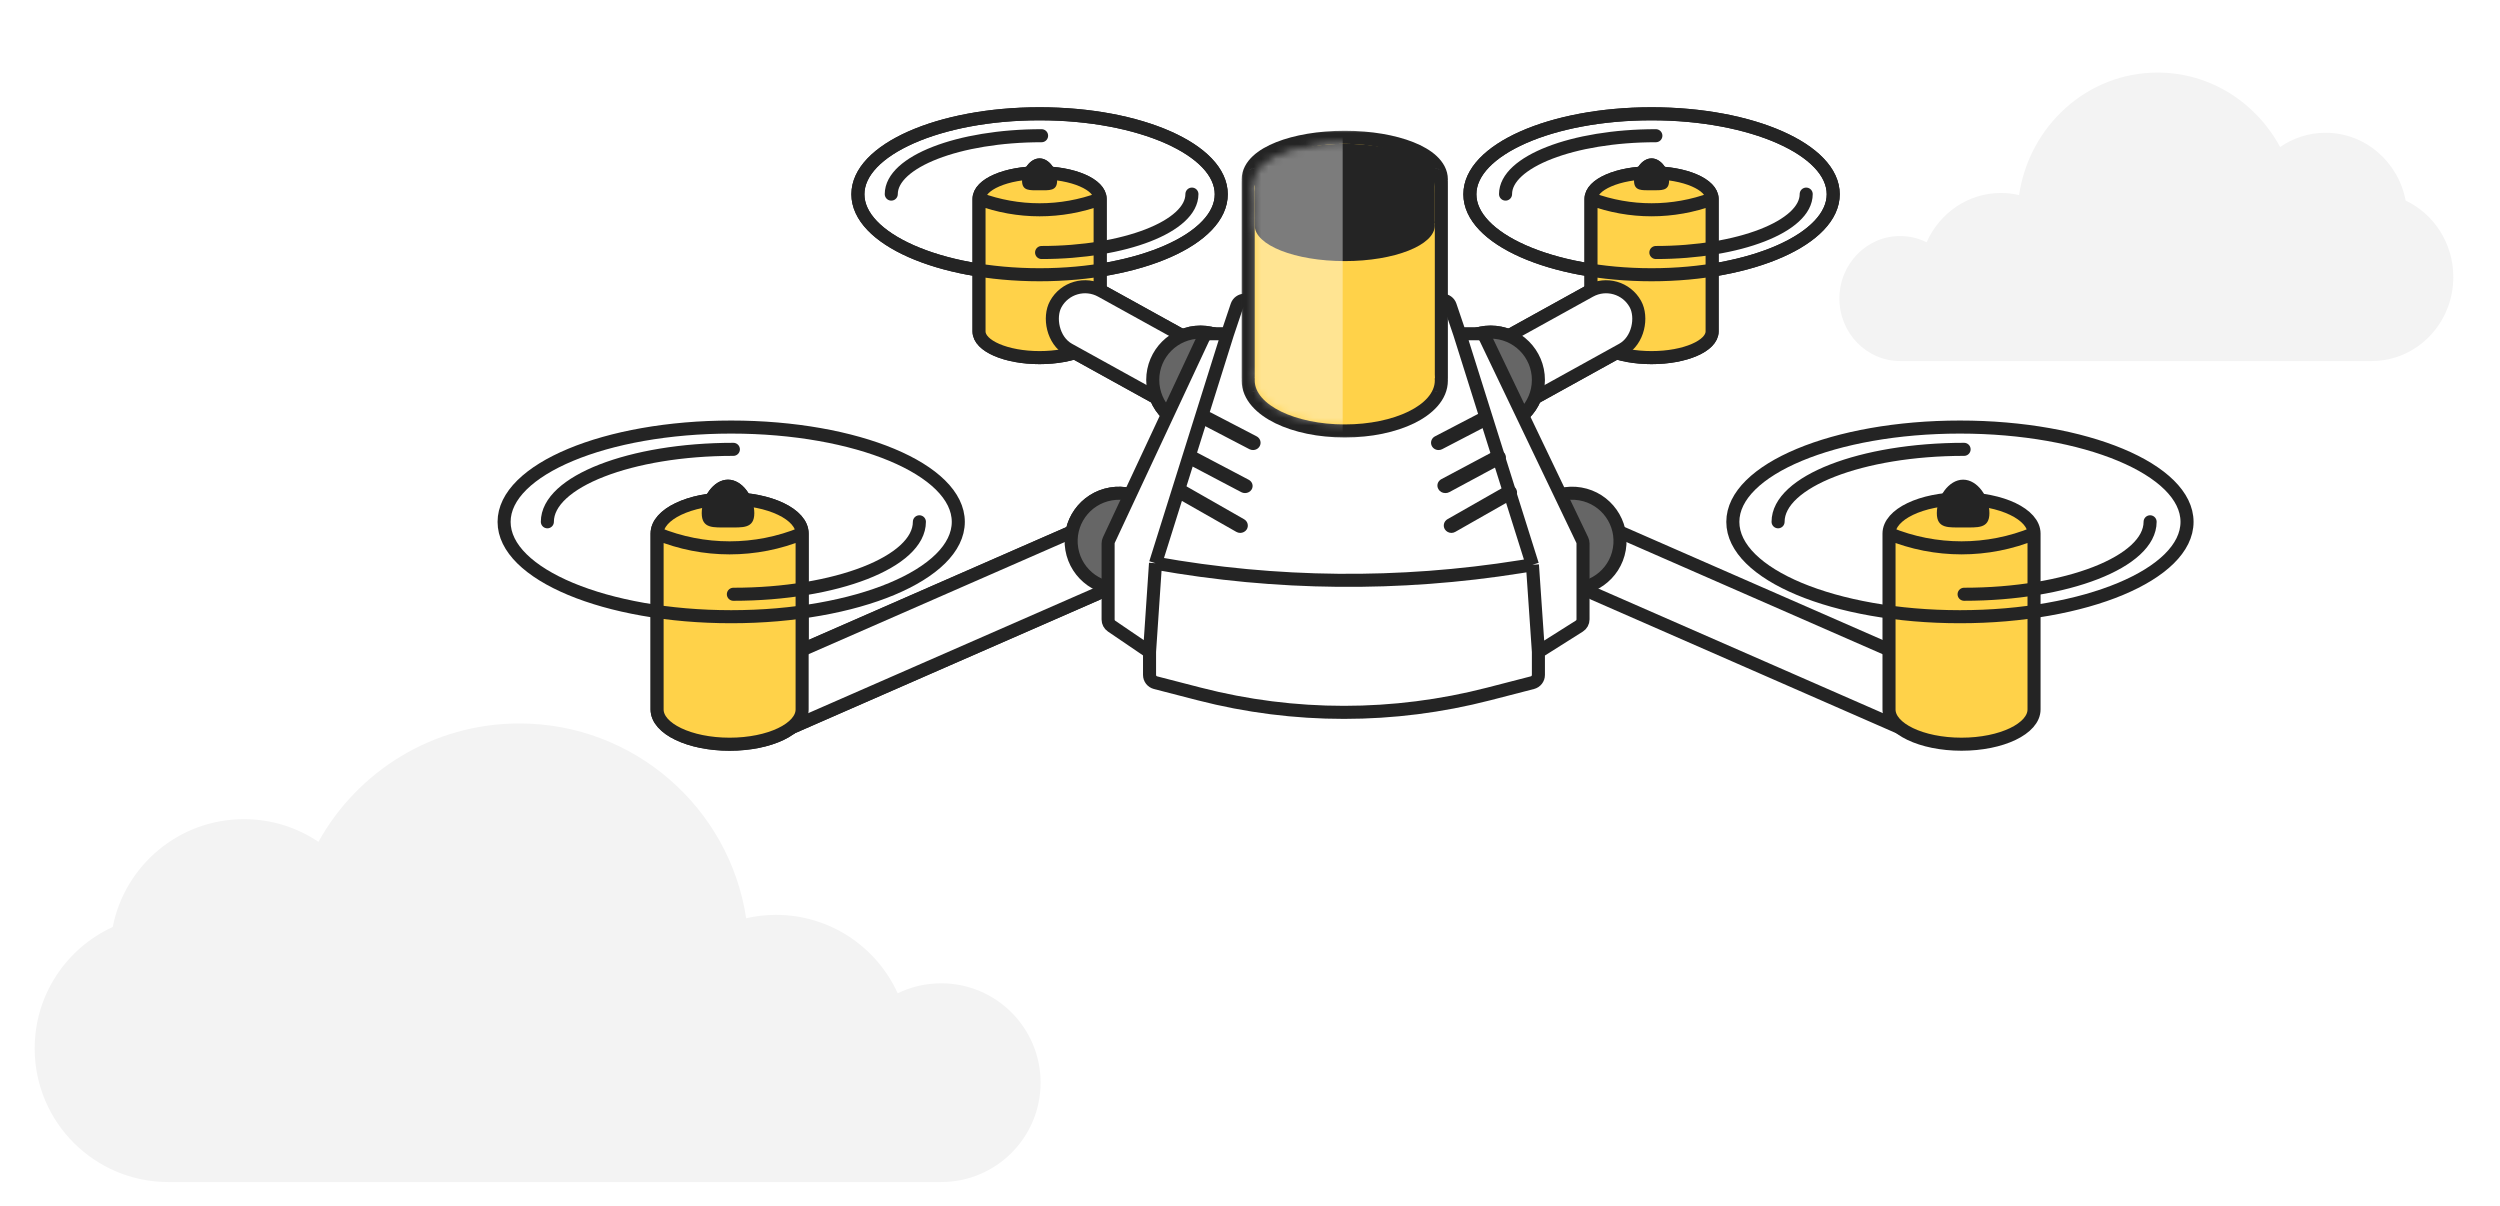 <svg width="338" height="163" viewBox="0 0 338 163" fill="none" xmlns="http://www.w3.org/2000/svg">
<g clip-path="url(#clip0_215_4388)">
<g filter="url(#filter0_d_215_4388)">
<path fill-rule="evenodd" clip-rule="evenodd" d="M15.241 121.517C16.866 113.209 24.187 106.939 32.977 106.939C36.708 106.939 40.174 108.069 43.053 110.004C48.343 100.462 58.518 94 70.208 94C85.755 94 98.63 105.426 100.883 120.334C102.178 120.039 103.523 119.878 104.908 119.878C112.227 119.878 118.526 124.228 121.369 130.479C123.143 129.617 125.136 129.131 127.242 129.131C134.668 129.131 140.688 135.146 140.688 142.565C140.688 149.985 134.668 156 127.242 156H104.908H99.661H48.099H46.423H22.763C12.781 156 4.688 147.914 4.688 137.939C4.688 130.648 9.015 124.369 15.241 121.517" fill="#F3F3F3"/>
</g>
<rect x="98.933" y="92.028" width="54.493" height="9.05" rx="4.525" transform="rotate(-23.638 98.933 92.028)" fill="white" stroke="#242424" stroke-width="1.765"/>
<circle cx="151.28" cy="73.151" r="6.464" transform="rotate(-9.708 151.28 73.151)" fill="white" stroke="#242424" stroke-width="1.765"/>
<path d="M108.446 72.137C108.446 69.54 104.057 67.436 98.643 67.436C93.23 67.436 88.842 69.539 88.839 72.134C88.839 72.135 88.839 72.136 88.839 72.137V95.364V95.364C88.839 95.544 88.84 95.724 88.839 95.904C88.839 95.909 88.839 95.913 88.839 95.917C88.839 98.513 93.228 100.618 98.643 100.618C104.057 100.618 108.446 98.513 108.446 95.917C108.446 95.913 108.446 95.909 108.446 95.904C108.445 95.724 108.446 95.544 108.446 95.364V95.364V72.137Z" fill="white"/>
<path d="M108.446 72.137C108.446 69.54 104.057 67.436 98.643 67.436C93.23 67.436 88.842 69.539 88.839 72.134C88.839 72.135 88.839 72.136 88.839 72.137M108.446 72.137V95.364V95.364C108.446 95.544 108.445 95.724 108.446 95.904C108.446 95.909 108.446 95.913 108.446 95.917C108.446 98.513 104.057 100.618 98.643 100.618C93.228 100.618 88.839 98.513 88.839 95.917C88.839 95.913 88.839 95.909 88.839 95.904C88.84 95.724 88.839 95.544 88.839 95.364V95.364V72.137M108.446 72.137V72.137C102.165 74.715 95.12 74.715 88.839 72.137V72.137" stroke="#242424" stroke-width="1.765"/>
<path d="M101.982 69.371C101.982 71.512 100.391 71.309 98.427 71.309C96.464 71.309 94.872 71.512 94.872 69.371C94.872 67.231 96.464 64.85 98.427 64.85C100.391 64.85 101.982 67.231 101.982 69.371Z" fill="#242424"/>
<path d="M148.739 26.896C148.739 24.941 145.073 23.355 140.551 23.355C136.031 23.355 132.367 24.939 132.364 26.894C132.364 26.895 132.364 26.895 132.364 26.896V44.392V44.392C132.364 44.527 132.365 44.663 132.364 44.799C132.364 44.802 132.364 44.805 132.364 44.809C132.364 46.764 136.03 48.349 140.551 48.349C145.073 48.349 148.739 46.764 148.739 44.809C148.739 44.805 148.739 44.802 148.739 44.799C148.738 44.663 148.739 44.527 148.739 44.392V44.392V26.896Z" fill="white"/>
<path d="M148.739 26.896C148.739 24.941 145.073 23.355 140.551 23.355C136.031 23.355 132.367 24.939 132.364 26.894C132.364 26.895 132.364 26.895 132.364 26.896M148.739 26.896V44.392V44.392C148.739 44.527 148.738 44.663 148.739 44.799C148.739 44.802 148.739 44.805 148.739 44.809C148.739 46.764 145.073 48.349 140.551 48.349C136.03 48.349 132.364 46.764 132.364 44.809C132.364 44.805 132.364 44.802 132.364 44.799C132.365 44.663 132.364 44.527 132.364 44.392V44.392V26.896M148.739 26.896V26.896C143.456 28.852 137.647 28.852 132.364 26.896V26.896" stroke="#242424" stroke-width="1.765"/>
<rect x="144.93" y="37.145" width="26.443" height="9.05" rx="4.525" transform="rotate(28.936 144.93 37.145)" fill="white" stroke="#242424" stroke-width="1.765"/>
<circle cx="162.314" cy="51.366" r="6.464" fill="white" stroke="#242424" stroke-width="1.765"/>
<ellipse cx="140.551" cy="26.264" rx="24.563" ry="10.881" stroke="#242424" stroke-width="1.765"/>
<path d="M142.921 24.43C142.921 25.857 141.86 25.722 140.551 25.722C139.242 25.722 138.181 25.857 138.181 24.43C138.181 23.003 139.242 21.416 140.551 21.416C141.86 21.416 142.921 23.003 142.921 24.43Z" fill="#242424"/>
<path d="M148.739 26.896C148.739 24.941 145.073 23.355 140.551 23.355C136.031 23.355 132.367 24.939 132.364 26.894C132.364 26.895 132.364 26.895 132.364 26.896V44.392V44.392C132.364 44.527 132.365 44.663 132.364 44.799C132.364 44.802 132.364 44.805 132.364 44.809C132.364 46.764 136.03 48.349 140.551 48.349C145.073 48.349 148.739 46.764 148.739 44.809C148.739 44.805 148.739 44.802 148.739 44.799C148.738 44.663 148.739 44.527 148.739 44.392V44.392V26.896Z" fill="#FFD249"/>
<path d="M148.739 26.896C148.739 24.941 145.073 23.355 140.551 23.355C136.031 23.355 132.367 24.939 132.364 26.894C132.364 26.895 132.364 26.895 132.364 26.896M148.739 26.896V44.392V44.392C148.739 44.527 148.738 44.663 148.739 44.799C148.739 44.802 148.739 44.805 148.739 44.809C148.739 46.764 145.073 48.349 140.551 48.349C136.03 48.349 132.364 46.764 132.364 44.809C132.364 44.805 132.364 44.802 132.364 44.799C132.365 44.663 132.364 44.527 132.364 44.392V44.392V26.896M148.739 26.896V26.896C143.456 28.852 137.647 28.852 132.364 26.896V26.896" stroke="#242424" stroke-width="1.765"/>
<rect x="144.93" y="37.145" width="26.443" height="9.05" rx="4.525" transform="rotate(28.936 144.93 37.145)" fill="white" stroke="#242424" stroke-width="1.765"/>
<circle cx="162.314" cy="51.366" r="6.464" fill="#666666" stroke="#242424" stroke-width="1.765"/>
<ellipse cx="140.551" cy="26.264" rx="24.563" ry="10.881" stroke="#242424" stroke-width="1.765"/>
<path d="M142.921 24.43C142.921 25.857 141.86 25.722 140.551 25.722C139.242 25.722 138.181 25.857 138.181 24.43C138.181 23.003 139.242 21.416 140.551 21.416C141.86 21.416 142.921 23.003 142.921 24.43Z" fill="#242424"/>
<rect x="98.933" y="92.028" width="54.493" height="9.05" rx="4.525" transform="rotate(-23.638 98.933 92.028)" fill="white" stroke="#242424" stroke-width="1.765"/>
<circle cx="151.28" cy="73.151" r="6.464" transform="rotate(-9.708 151.28 73.151)" fill="#666666" stroke="#242424" stroke-width="1.765"/>
<path d="M108.447 72.137C108.447 69.54 104.058 67.436 98.643 67.436C93.231 67.436 88.843 69.539 88.839 72.134C88.839 72.135 88.839 72.136 88.839 72.137V95.364V95.364C88.839 95.544 88.84 95.724 88.839 95.904C88.839 95.909 88.839 95.913 88.839 95.917C88.839 98.513 93.229 100.618 98.643 100.618C104.058 100.618 108.447 98.513 108.447 95.917C108.447 95.913 108.447 95.909 108.447 95.904C108.446 95.724 108.447 95.544 108.447 95.364V95.364V72.137Z" fill="#FFD249"/>
<path d="M108.447 72.137C108.447 69.54 104.058 67.436 98.643 67.436C93.231 67.436 88.843 69.539 88.839 72.134C88.839 72.135 88.839 72.136 88.839 72.137M108.447 72.137V95.364V95.364C108.447 95.544 108.446 95.724 108.447 95.904C108.447 95.909 108.447 95.913 108.447 95.917C108.447 98.513 104.058 100.618 98.643 100.618C93.229 100.618 88.839 98.513 88.839 95.917C88.839 95.913 88.839 95.909 88.839 95.904C88.84 95.724 88.839 95.544 88.839 95.364V95.364V72.137M108.447 72.137V72.137C102.165 74.715 95.121 74.715 88.839 72.137V72.137" stroke="#242424" stroke-width="1.765"/>
<path d="M124.301 70.547C124.301 75.958 113.041 80.344 99.152 80.344M74.003 70.547C74.003 65.137 85.263 60.751 99.152 60.751" stroke="#242424" stroke-width="1.765" stroke-linecap="round"/>
<path d="M101.983 69.372C101.983 71.512 100.391 71.309 98.428 71.309C96.464 71.309 94.873 71.512 94.873 69.372C94.873 67.231 96.464 64.85 98.428 64.85C100.391 64.85 101.983 67.231 101.983 69.372Z" fill="#242424"/>
<path d="M215.103 26.895C215.103 24.94 218.768 23.355 223.29 23.355C227.811 23.355 231.475 24.939 231.478 26.893C231.478 26.894 231.478 26.895 231.478 26.895V44.391V44.391C231.478 44.527 231.477 44.663 231.478 44.798C231.478 44.801 231.478 44.805 231.478 44.808C231.478 46.763 227.812 48.349 223.29 48.349C218.768 48.349 215.103 46.763 215.103 44.808C215.103 44.805 215.103 44.801 215.103 44.798C215.103 44.663 215.103 44.527 215.103 44.391V44.391V26.895Z" fill="white"/>
<path d="M215.103 26.895C215.103 24.94 218.768 23.355 223.29 23.355C227.811 23.355 231.475 24.939 231.478 26.893C231.478 26.894 231.478 26.895 231.478 26.895M215.103 26.895V44.391V44.391C215.103 44.527 215.103 44.663 215.103 44.798C215.103 44.801 215.103 44.805 215.103 44.808C215.103 46.763 218.768 48.349 223.29 48.349C227.812 48.349 231.478 46.763 231.478 44.808C231.478 44.805 231.478 44.801 231.478 44.798C231.477 44.663 231.478 44.527 231.478 44.391V44.391V26.895M215.103 26.895V26.895C220.386 28.851 226.195 28.851 231.478 26.895V26.895" stroke="#242424" stroke-width="1.765"/>
<rect width="26.443" height="9.05" rx="4.525" transform="matrix(-0.875 0.484 0.484 0.875 218.912 37.145)" fill="white" stroke="#242424" stroke-width="1.765"/>
<circle r="6.464" transform="matrix(-1 0 0 1 201.528 51.365)" fill="white" stroke="#242424" stroke-width="1.765"/>
<ellipse rx="24.563" ry="10.881" transform="matrix(-1 0 0 1 223.29 26.264)" stroke="#242424" stroke-width="1.765"/>
<path d="M220.92 24.429C220.92 25.856 221.982 25.721 223.291 25.721C224.6 25.721 225.661 25.856 225.661 24.429C225.661 23.003 224.6 21.415 223.291 21.415C221.982 21.415 220.92 23.003 220.92 24.429Z" fill="#242424"/>
<path d="M215.103 26.895C215.103 24.94 218.768 23.355 223.29 23.355C227.811 23.355 231.475 24.939 231.478 26.893C231.478 26.894 231.478 26.895 231.478 26.895V44.391V44.391C231.478 44.527 231.477 44.663 231.478 44.798C231.478 44.801 231.478 44.805 231.478 44.808C231.478 46.763 227.812 48.349 223.29 48.349C218.768 48.349 215.103 46.763 215.103 44.808C215.103 44.805 215.103 44.801 215.103 44.798C215.103 44.663 215.103 44.527 215.103 44.391V44.391V26.895Z" fill="#FFD249"/>
<path d="M215.103 26.895C215.103 24.94 218.768 23.355 223.29 23.355C227.811 23.355 231.475 24.939 231.478 26.893C231.478 26.894 231.478 26.895 231.478 26.895M215.103 26.895V44.391V44.391C215.103 44.527 215.103 44.663 215.103 44.798C215.103 44.801 215.103 44.805 215.103 44.808C215.103 46.763 218.768 48.349 223.29 48.349C227.812 48.349 231.478 46.763 231.478 44.808C231.478 44.805 231.478 44.801 231.478 44.798C231.477 44.663 231.478 44.527 231.478 44.391V44.391V26.895M215.103 26.895V26.895C220.386 28.851 226.195 28.851 231.478 26.895V26.895" stroke="#242424" stroke-width="1.765"/>
<rect width="26.443" height="9.05" rx="4.525" transform="matrix(-0.875 0.484 0.484 0.875 218.912 37.145)" fill="white" stroke="#242424" stroke-width="1.765"/>
<circle r="6.464" transform="matrix(-1 0 0 1 201.528 51.365)" fill="#666666" stroke="#242424" stroke-width="1.765"/>
<ellipse rx="24.563" ry="10.881" transform="matrix(-1 0 0 1 223.29 26.264)" stroke="#242424" stroke-width="1.765"/>
<path d="M220.92 24.429C220.92 25.856 221.982 25.721 223.291 25.721C224.6 25.721 225.661 25.856 225.661 24.429C225.661 23.003 224.6 21.415 223.291 21.415C221.982 21.415 220.92 23.003 220.92 24.429Z" fill="#242424"/>
<rect width="54.493" height="9.05" rx="4.525" transform="matrix(-0.916 -0.401 -0.401 0.916 264.908 92.027)" fill="white" stroke="#242424" stroke-width="1.765"/>
<circle r="6.464" transform="matrix(-0.986 -0.169 -0.169 0.986 212.561 73.15)" fill="#666666" stroke="#242424" stroke-width="1.765"/>
<path d="M255.395 72.136C255.395 69.54 259.784 67.435 265.198 67.435C270.611 67.435 274.999 69.538 275.002 72.133C275.002 72.134 275.002 72.135 275.002 72.136V95.363V95.363C275.002 95.543 275.001 95.724 275.002 95.904C275.002 95.908 275.002 95.912 275.002 95.916C275.002 98.513 270.613 100.617 265.198 100.617C259.784 100.617 255.395 98.513 255.395 95.916C255.395 95.912 255.395 95.908 255.395 95.904C255.396 95.724 255.395 95.543 255.395 95.363V95.363V72.136Z" fill="#FFD249"/>
<path d="M255.395 72.136C255.395 69.54 259.784 67.435 265.198 67.435C270.611 67.435 274.999 69.538 275.002 72.133C275.002 72.134 275.002 72.135 275.002 72.136M255.395 72.136V95.363V95.363C255.395 95.543 255.396 95.724 255.395 95.904C255.395 95.908 255.395 95.912 255.395 95.916C255.395 98.513 259.784 100.617 265.198 100.617C270.613 100.617 275.002 98.513 275.002 95.916C275.002 95.912 275.002 95.908 275.002 95.904C275.001 95.724 275.002 95.543 275.002 95.363V95.363V72.136M255.395 72.136V72.136C261.676 74.714 268.72 74.714 275.002 72.136V72.136" stroke="#242424" stroke-width="1.765"/>
<ellipse rx="30.704" ry="12.82" transform="matrix(-1 0 0 1 264.983 70.559)" stroke="#242424" stroke-width="1.765"/>
<path d="M261.859 69.371C261.859 71.511 263.451 71.309 265.414 71.309C267.378 71.309 268.969 71.511 268.969 69.371C268.969 67.231 267.378 64.85 265.414 64.85C263.451 64.85 261.859 67.231 261.859 69.371Z" fill="#242424"/>
<path d="M168.258 40.592C167.796 40.592 167.385 40.888 167.237 41.326L165.962 45.117H163.645C163.227 45.117 162.846 45.359 162.669 45.738L149.917 73.019C149.851 73.161 149.816 73.317 149.816 73.475V83.762C149.816 84.118 149.992 84.452 150.287 84.653L155.245 88.024C155.299 88.061 155.358 88.093 155.418 88.12V91.254C155.418 91.745 155.75 92.174 156.226 92.297L162.152 93.827C174.977 97.139 188.433 97.139 201.258 93.827L207.184 92.297C207.66 92.174 207.992 91.745 207.992 91.254V88.124C208.048 88.1 208.102 88.072 208.153 88.04L213.523 84.649C213.835 84.451 214.025 84.108 214.025 83.738V73.48C214.025 73.319 213.989 73.16 213.919 73.015L200.851 45.729C200.672 45.355 200.294 45.117 199.88 45.117H197.353L196.066 41.323C195.918 40.886 195.507 40.592 195.046 40.592H168.258Z" fill="white"/>
<path d="M165.962 45.117L167.237 41.326C167.385 40.888 167.796 40.592 168.258 40.592H195.046C195.507 40.592 195.918 40.886 196.066 41.323L197.353 45.117M165.962 45.117H163.645C163.227 45.117 162.846 45.359 162.669 45.738L149.917 73.019C149.851 73.161 149.816 73.317 149.816 73.475V83.762C149.816 84.118 149.992 84.452 150.287 84.653L155.245 88.024C155.299 88.061 155.358 88.093 155.418 88.12M165.962 45.117L161.094 60.63L156.226 76.144M155.418 88.12V91.254C155.418 91.745 155.75 92.174 156.226 92.297L162.152 93.827C174.977 97.139 188.433 97.139 201.258 93.827L207.184 92.297C207.66 92.174 207.992 91.745 207.992 91.254V88.124M155.418 88.12L156.226 76.144M207.992 88.124C208.048 88.1 208.102 88.072 208.153 88.04L213.523 84.649C213.835 84.451 214.025 84.108 214.025 83.738V73.48C214.025 73.319 213.989 73.16 213.919 73.015L200.851 45.729C200.672 45.355 200.294 45.117 199.88 45.117H197.353M207.992 88.124L207.184 76.36M197.353 45.117L207.184 76.36M156.226 76.144V76.144C172.521 79.068 189.192 79.229 205.541 76.622L207.184 76.36" stroke="#242424" stroke-width="1.765"/>
<path d="M194.501 60.846C194.274 60.848 194.052 60.776 193.872 60.642C193.691 60.507 193.563 60.318 193.507 60.104C193.451 59.89 193.47 59.664 193.563 59.463C193.655 59.261 193.814 59.095 194.015 58.992L200.214 55.765C200.45 55.66 200.718 55.647 200.964 55.727C201.209 55.806 201.415 55.974 201.538 56.195C201.661 56.416 201.692 56.675 201.626 56.918C201.56 57.161 201.401 57.37 201.181 57.504L194.977 60.731C194.831 60.807 194.667 60.847 194.501 60.846Z" fill="#242424"/>
<path d="M195.39 66.662C195.201 66.662 195.015 66.612 194.854 66.519C194.692 66.426 194.56 66.293 194.473 66.134C194.336 65.905 194.301 65.634 194.375 65.381C194.45 65.127 194.628 64.912 194.87 64.782L202.028 60.974C202.271 60.845 202.559 60.812 202.828 60.883C203.097 60.954 203.325 61.122 203.462 61.352C203.6 61.582 203.635 61.854 203.56 62.108C203.485 62.362 203.306 62.577 203.063 62.707L195.949 66.536C195.78 66.628 195.585 66.672 195.39 66.662V66.662Z" fill="#242424"/>
<path d="M196.236 72.051C196.055 72.05 195.878 72.004 195.721 71.918C195.564 71.831 195.433 71.707 195.34 71.558C195.202 71.329 195.163 71.057 195.232 70.8C195.301 70.544 195.472 70.324 195.708 70.189L203.546 65.725C203.783 65.59 204.065 65.552 204.331 65.619C204.597 65.685 204.824 65.851 204.963 66.08C205.103 66.308 205.142 66.581 205.073 66.837C205.004 67.094 204.832 67.314 204.595 67.448L196.758 71.907C196.6 72 196.42 72.049 196.236 72.051V72.051Z" fill="#242424"/>
<path d="M169.404 60.846C169.236 60.846 169.071 60.806 168.923 60.731L162.724 57.504C162.504 57.37 162.345 57.161 162.279 56.918C162.213 56.675 162.244 56.416 162.367 56.195C162.491 55.974 162.696 55.806 162.942 55.727C163.187 55.647 163.455 55.66 163.691 55.765L169.89 58.992C170.091 59.095 170.251 59.261 170.343 59.463C170.435 59.664 170.454 59.89 170.398 60.104C170.342 60.318 170.214 60.507 170.033 60.642C169.853 60.776 169.631 60.848 169.404 60.846V60.846Z" fill="#242424"/>
<path d="M168.324 66.664C168.148 66.666 167.975 66.623 167.822 66.541L160.83 62.861C160.593 62.735 160.418 62.527 160.345 62.281C160.272 62.036 160.306 61.773 160.44 61.551C160.574 61.329 160.797 61.166 161.059 61.097C161.322 61.029 161.603 61.061 161.841 61.186L168.832 64.867C169.069 64.993 169.243 65.202 169.316 65.448C169.388 65.694 169.354 65.957 169.22 66.179C169.13 66.327 169 66.45 168.843 66.535C168.685 66.621 168.506 66.665 168.324 66.664V66.664Z" fill="#242424"/>
<path d="M167.67 72.051C167.486 72.049 167.305 72 167.148 71.907L159.31 67.448C159.193 67.381 159.09 67.293 159.008 67.189C158.926 67.084 158.867 66.965 158.833 66.837C158.798 66.71 158.79 66.578 158.809 66.448C158.828 66.318 158.873 66.193 158.942 66.08C159.011 65.967 159.102 65.868 159.211 65.789C159.319 65.71 159.443 65.652 159.574 65.619C159.706 65.586 159.843 65.578 159.978 65.596C160.112 65.614 160.242 65.658 160.359 65.725L168.197 70.2C168.433 70.335 168.604 70.554 168.673 70.811C168.742 71.067 168.703 71.339 168.565 71.568C168.471 71.716 168.339 71.838 168.183 71.922C168.026 72.007 167.849 72.051 167.67 72.051V72.051Z" fill="#242424"/>
<mask id="path-51-outside-1_215_4388" maskUnits="userSpaceOnUse" x="167.639" y="17.446" width="29" height="42" fill="black">
<rect fill="white" x="167.639" y="17.446" width="29" height="42"/>
<path fill-rule="evenodd" clip-rule="evenodd" d="M181.852 19.446C188.558 19.454 193.987 21.606 193.987 24.259C193.987 24.35 193.98 24.441 193.968 24.531C193.967 24.537 193.971 24.542 193.977 24.542V24.542C193.982 24.542 193.986 24.546 193.986 24.551V25.108C193.986 25.108 193.986 25.108 193.987 25.108V25.108C193.987 25.108 193.987 25.108 193.987 25.108V25.391V51.148C193.987 51.151 193.984 51.154 193.98 51.154V51.154C193.977 51.154 193.974 51.158 193.974 51.161C193.983 51.253 193.987 51.345 193.987 51.438C193.987 54.721 188.536 57.383 181.813 57.383C175.09 57.383 169.639 54.721 169.639 51.438C169.639 51.345 169.644 51.253 169.652 51.161C169.652 51.158 169.649 51.154 169.646 51.154V51.154C169.642 51.154 169.639 51.151 169.639 51.148V30.532C169.639 30.517 169.639 30.502 169.639 30.487C169.639 30.472 169.639 30.457 169.639 30.442V30.204C169.639 30.204 169.639 30.204 169.639 30.204V30.204C169.639 30.204 169.639 30.204 169.639 30.204V24.552C169.639 24.546 169.643 24.542 169.648 24.542V24.542C169.654 24.542 169.659 24.536 169.658 24.53C169.646 24.441 169.639 24.35 169.639 24.259C169.639 21.606 175.068 19.454 181.774 19.446L181.813 19.446L181.852 19.446Z"/>
</mask>
<path fill-rule="evenodd" clip-rule="evenodd" d="M181.852 19.446C188.558 19.454 193.987 21.606 193.987 24.259C193.987 24.35 193.98 24.441 193.968 24.531C193.967 24.537 193.971 24.542 193.977 24.542V24.542C193.982 24.542 193.986 24.546 193.986 24.551V25.108C193.986 25.108 193.986 25.108 193.987 25.108V25.108C193.987 25.108 193.987 25.108 193.987 25.108V25.391V51.148C193.987 51.151 193.984 51.154 193.98 51.154V51.154C193.977 51.154 193.974 51.158 193.974 51.161C193.983 51.253 193.987 51.345 193.987 51.438C193.987 54.721 188.536 57.383 181.813 57.383C175.09 57.383 169.639 54.721 169.639 51.438C169.639 51.345 169.644 51.253 169.652 51.161C169.652 51.158 169.649 51.154 169.646 51.154V51.154C169.642 51.154 169.639 51.151 169.639 51.148V30.532C169.639 30.517 169.639 30.502 169.639 30.487C169.639 30.472 169.639 30.457 169.639 30.442V30.204C169.639 30.204 169.639 30.204 169.639 30.204V30.204C169.639 30.204 169.639 30.204 169.639 30.204V24.552C169.639 24.546 169.643 24.542 169.648 24.542V24.542C169.654 24.542 169.659 24.536 169.658 24.53C169.646 24.441 169.639 24.35 169.639 24.259C169.639 21.606 175.068 19.454 181.774 19.446L181.813 19.446L181.852 19.446Z" fill="white"/>
<path d="M181.852 19.446L181.855 17.681L181.854 17.681L181.852 19.446ZM169.639 30.532H171.404V30.511L171.404 30.491L169.639 30.532ZM169.639 30.442L171.404 30.483L171.404 30.463V30.442H169.639ZM181.774 19.446L181.772 17.681L181.772 17.681L181.774 19.446ZM181.813 19.446L181.814 17.681L181.812 17.681L181.813 19.446ZM169.658 24.53L167.91 24.776L169.658 24.53ZM169.652 51.161L171.409 51.326L169.652 51.161ZM193.974 51.161L195.731 50.997L193.974 51.161ZM193.968 24.531L195.715 24.777L193.968 24.531ZM195.752 24.259C195.752 22.947 195.074 21.881 194.24 21.101C193.41 20.323 192.304 19.703 191.085 19.22C188.635 18.249 185.372 17.685 181.855 17.681L181.85 21.211C185.038 21.215 187.842 21.731 189.784 22.501C190.76 22.888 191.43 23.305 191.827 23.677C192.221 24.046 192.222 24.244 192.222 24.259H195.752ZM195.715 24.777C195.74 24.606 195.752 24.433 195.752 24.259H192.222C192.222 24.267 192.221 24.275 192.22 24.284L195.715 24.777ZM192.221 24.551V25.108H195.751V24.551H192.221ZM195.752 25.391V25.108H192.222V25.391H195.752ZM195.752 51.148V25.391H192.222V51.148H195.752ZM195.752 51.438C195.752 51.29 195.745 51.143 195.731 50.997L192.217 51.326C192.22 51.363 192.222 51.4 192.222 51.438H195.752ZM181.813 59.148C185.384 59.148 188.703 58.445 191.196 57.227C193.571 56.068 195.752 54.13 195.752 51.438H192.222C192.222 52.029 191.678 53.064 189.647 54.056C187.733 54.99 184.966 55.618 181.813 55.618V59.148ZM167.874 51.438C167.874 54.13 170.055 56.068 172.43 57.227C174.923 58.445 178.242 59.148 181.813 59.148V55.618C178.66 55.618 175.893 54.99 173.979 54.056C171.948 53.064 171.404 52.029 171.404 51.438H167.874ZM167.895 50.997C167.881 51.143 167.874 51.29 167.874 51.438H171.404C171.404 51.4 171.406 51.363 171.409 51.326L167.895 50.997ZM167.874 30.532V51.148H171.404V30.532H167.874ZM167.874 30.487C167.874 30.515 167.874 30.544 167.875 30.572L171.404 30.491C171.404 30.49 171.404 30.488 171.404 30.487H167.874ZM167.875 30.402C167.874 30.43 167.874 30.459 167.874 30.487H171.404C171.404 30.485 171.404 30.484 171.404 30.483L167.875 30.402ZM167.874 30.204V30.442H171.404V30.204H167.874ZM171.404 30.204V24.552H167.874V30.204H171.404ZM167.874 24.259C167.874 24.433 167.886 24.606 167.91 24.776L171.406 24.284C171.405 24.275 171.404 24.267 171.404 24.259H167.874ZM181.772 17.681C178.254 17.685 174.991 18.249 172.541 19.22C171.322 19.703 170.216 20.323 169.386 21.101C168.552 21.881 167.874 22.947 167.874 24.259H171.404C171.404 24.244 171.405 24.046 171.799 23.677C172.196 23.305 172.867 22.888 173.843 22.501C175.784 21.731 178.588 21.215 181.776 21.211L181.772 17.681ZM181.812 17.681L181.772 17.681L181.775 21.211L181.814 21.211L181.812 17.681ZM181.854 17.681L181.814 17.681L181.812 21.211L181.851 21.211L181.854 17.681ZM169.648 26.307C170.734 26.307 171.555 25.346 171.406 24.284L167.91 24.776C167.763 23.727 168.575 22.777 169.648 22.777V26.307ZM171.404 30.204C171.404 29.229 170.614 28.439 169.639 28.439V31.969C168.664 31.969 167.874 31.179 167.874 30.204H171.404ZM171.409 51.326C171.506 50.29 170.692 49.389 169.646 49.389V52.919C168.607 52.919 167.799 52.026 167.895 50.997L171.409 51.326ZM171.404 24.552C171.404 25.521 170.618 26.307 169.648 26.307V22.777C168.668 22.777 167.874 23.571 167.874 24.552H171.404ZM193.98 49.389C192.934 49.389 192.12 50.29 192.217 51.326L195.731 50.997C195.828 52.026 195.019 52.919 193.98 52.919V49.389ZM193.987 26.873C193.012 26.873 192.222 26.083 192.222 25.108H195.752C195.752 24.133 194.961 23.343 193.987 23.343V26.873ZM192.221 25.108C192.221 26.083 193.012 26.873 193.987 26.873V23.343C194.961 23.343 195.751 24.133 195.751 25.108H192.221ZM193.977 26.307C193.007 26.307 192.221 25.521 192.221 24.551H195.751C195.751 23.571 194.957 22.777 193.977 22.777V26.307ZM169.639 28.439C170.614 28.439 171.404 29.229 171.404 30.204H167.874C167.874 31.178 168.664 31.969 169.639 31.969V28.439ZM192.222 51.148C192.222 50.177 193.009 49.389 193.98 49.389V52.919C194.959 52.919 195.752 52.126 195.752 51.148H192.222ZM169.646 49.389C170.617 49.389 171.404 50.177 171.404 51.148H167.874C167.874 52.127 168.667 52.919 169.646 52.919V49.389ZM192.22 24.284C192.07 25.346 192.892 26.307 193.977 26.307V22.777C195.051 22.777 195.864 23.727 195.715 24.777L192.22 24.284Z" fill="#242424" mask="url(#path-51-outside-1_215_4388)"/>
<path d="M193.987 51.438C193.987 54.721 188.536 57.383 181.813 57.383C175.09 57.383 169.639 54.721 169.639 51.438C169.639 48.154 175.09 45.492 181.813 45.492C188.536 45.492 193.987 48.154 193.987 51.438Z" fill="#FFD249"/>
<path d="M193.987 25.391C193.987 28.675 188.536 31.337 181.813 31.337C175.09 31.337 169.639 28.675 169.639 25.391C169.639 22.108 175.09 19.446 181.813 19.446C188.536 19.446 193.987 22.108 193.987 25.391Z" fill="#FFD249"/>
<path d="M169.639 25.108H193.987V51.154H169.639V25.108Z" fill="#FFD249"/>
<ellipse cx="181.813" cy="24.259" rx="12.174" ry="4.813" fill="#242424"/>
<ellipse cx="181.813" cy="30.487" rx="12.174" ry="4.813" fill="#242424"/>
<rect x="169.639" y="24.542" width="24.348" height="5.662" fill="#242424"/>
<mask id="mask0_215_4388" style="mask-type:alpha" maskUnits="userSpaceOnUse" x="169" y="19" width="25" height="39">
<path d="M193.987 51.438C193.987 54.721 188.536 57.383 181.813 57.383C175.09 57.383 169.639 54.721 169.639 51.438C169.639 48.154 175.09 45.492 181.813 45.492C188.536 45.492 193.987 48.154 193.987 51.438Z" fill="#242424"/>
<path d="M193.987 25.391C193.987 28.675 188.536 31.337 181.813 31.337C175.09 31.337 169.639 28.675 169.639 25.391C169.639 22.108 175.09 19.446 181.813 19.446C188.536 19.446 193.987 22.108 193.987 25.391Z" fill="#242424"/>
<path d="M169.639 25.108H193.987V51.154H169.639V25.108Z" fill="#242424"/>
<ellipse cx="181.813" cy="24.259" rx="12.174" ry="4.813" fill="#FFD249"/>
<ellipse cx="181.813" cy="30.487" rx="12.174" ry="4.813" fill="#FFD249"/>
<rect x="169.639" y="24.542" width="24.348" height="5.662" fill="#FFD249"/>
</mask>
<g mask="url(#mask0_215_4388)">
<rect opacity="0.4" x="167.94" y="17.181" width="13.589" height="44.732" fill="white"/>
</g>
<ellipse cx="98.858" cy="70.559" rx="30.704" ry="12.82" stroke="#242424" stroke-width="1.765"/>
<path d="M290.695 70.547C290.695 75.957 279.435 80.343 265.546 80.343M240.396 70.547C240.396 65.136 251.656 60.75 265.546 60.75" stroke="#242424" stroke-width="1.765" stroke-linecap="round"/>
<path d="M244.198 26.243C244.198 30.604 235.098 34.139 223.874 34.139M203.55 26.243C203.55 21.883 212.649 18.348 223.874 18.348" stroke="#242424" stroke-width="1.765" stroke-linecap="round"/>
<path d="M161.147 26.243C161.147 30.604 152.048 34.139 140.823 34.139M120.5 26.243C120.5 21.883 129.599 18.348 140.823 18.348" stroke="#242424" stroke-width="1.765" stroke-linecap="round"/>
<g filter="url(#filter1_d_215_4388)">
<path fill-rule="evenodd" clip-rule="evenodd" d="M325.247 23.309C324.255 18.083 319.787 14.139 314.422 14.139C312.146 14.139 310.03 14.85 308.273 16.067C305.045 10.065 298.835 6 291.701 6C282.213 6 274.355 13.188 272.98 22.565C272.19 22.379 271.369 22.278 270.524 22.278C266.057 22.278 262.213 25.014 260.478 28.947C259.395 28.404 258.179 28.099 256.893 28.099C252.361 28.099 248.688 31.882 248.688 36.549C248.688 41.217 252.361 45 256.893 45H270.524H273.726H305.194H306.217H320.656C326.748 45 331.688 39.914 331.688 33.639C331.688 29.052 329.047 25.103 325.247 23.309Z" fill="#F3F3F3"/>
</g>
</g>
<defs>
<filter id="filter0_d_215_4388" x="-2.936" y="90.188" width="151.247" height="77.247" filterUnits="userSpaceOnUse" color-interpolation-filters="sRGB">
<feFlood flood-opacity="0" result="BackgroundImageFix"/>
<feColorMatrix in="SourceAlpha" type="matrix" values="0 0 0 0 0 0 0 0 0 0 0 0 0 0 0 0 0 0 127 0" result="hardAlpha"/>
<feOffset dy="3.812"/>
<feGaussianBlur stdDeviation="3.812"/>
<feColorMatrix type="matrix" values="0 0 0 0 0 0 0 0 0 0 0 0 0 0 0 0 0 0 0.08 0"/>
<feBlend mode="normal" in2="BackgroundImageFix" result="effect1_dropShadow_215_4388"/>
<feBlend mode="normal" in="SourceGraphic" in2="effect1_dropShadow_215_4388" result="shape"/>
</filter>
<filter id="filter1_d_215_4388" x="241.064" y="2.188" width="98.247" height="54.247" filterUnits="userSpaceOnUse" color-interpolation-filters="sRGB">
<feFlood flood-opacity="0" result="BackgroundImageFix"/>
<feColorMatrix in="SourceAlpha" type="matrix" values="0 0 0 0 0 0 0 0 0 0 0 0 0 0 0 0 0 0 127 0" result="hardAlpha"/>
<feOffset dy="3.812"/>
<feGaussianBlur stdDeviation="3.812"/>
<feColorMatrix type="matrix" values="0 0 0 0 0 0 0 0 0 0 0 0 0 0 0 0 0 0 0.08 0"/>
<feBlend mode="normal" in2="BackgroundImageFix" result="effect1_dropShadow_215_4388"/>
<feBlend mode="normal" in="SourceGraphic" in2="effect1_dropShadow_215_4388" result="shape"/>
</filter>
<clipPath id="clip0_215_4388">
<rect width="338" height="163" fill="white"/>
</clipPath>
</defs>
</svg>
